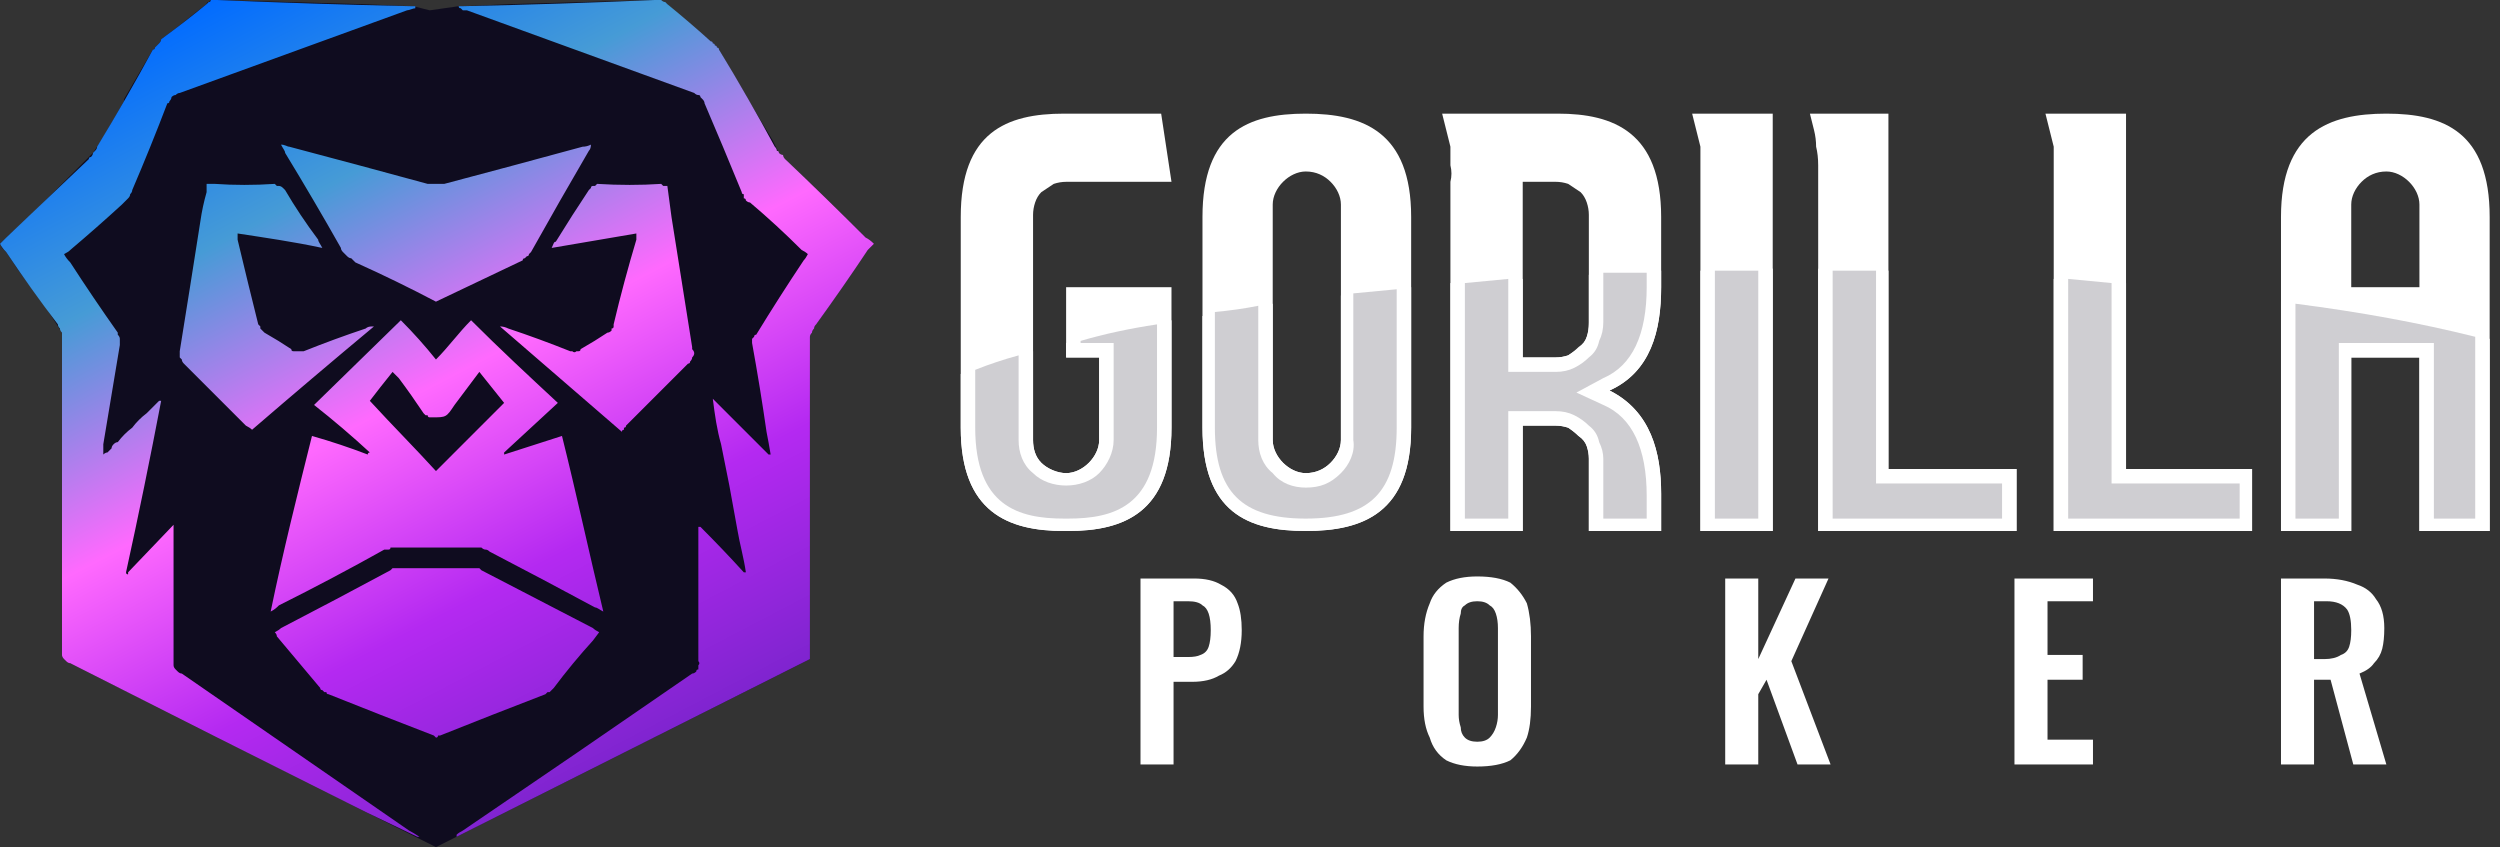 <svg version="1.2" xmlns="http://www.w3.org/2000/svg" viewBox="0 0 121 41" width="121" height="41"><rect x="0" y="0" width="121" height="41" fill="#333333" stroke="none"/><defs><linearGradient id="P" gradientUnits="userSpaceOnUse"/><linearGradient id="g1" x2="1" href="#P" gradientTransform="matrix(21.048,36.47,-39.19,20.791,10.144,.087)"><stop stop-color="#026cff"/><stop offset=".25" stop-color="#469bd6"/><stop offset=".51" stop-color="#ff69fe"/><stop offset=".75" stop-color="#b429f1"/><stop offset="1" stop-color="#7d24ce"/></linearGradient></defs><style>.a{fill:#fff}.b{fill:none}.c{opacity:.2;fill:#0f0c1f}.d{fill:#0f0c1f}.e{fill:url(#g1)}</style><path class="a" d="m56.7 13.9v6.8c0 4.1-2.3 5-5 5h-0.2c-2.7 0-5-0.9-5-5v-10.2c0-4.1 2.2-5 5-5h4.7l0.5 3.3h-5.1q-0.3 0-0.6 0.1-0.3 0.2-0.6 0.4-0.2 0.2-0.3 0.5-0.1 0.3-0.1 0.6v10.9c0 0.4 0.1 0.8 0.4 1.1 0.3 0.3 0.8 0.5 1.2 0.5 0.4 0 0.8-0.2 1.1-0.5 0.3-0.3 0.5-0.7 0.5-1.1v-4h-1.6v-3.4c0 0 5.1 0 5.1 0z"/><path class="a" d="m56.8 37h-1.6v-9h2.6q0.8 0 1.3 0.3 0.6 0.3 0.8 0.9 0.2 0.5 0.2 1.3 0 0.9-0.3 1.5-0.3 0.5-0.8 0.7-0.5 0.3-1.3 0.3h-0.9zm0-7.9v2.7h0.7q0.4 0 0.6-0.1 0.3-0.1 0.4-0.4 0.1-0.3 0.1-0.8 0-0.5-0.1-0.8-0.1-0.3-0.3-0.4-0.2-0.2-0.7-0.2zm14.7 8q-0.9 0-1.5-0.3-0.6-0.4-0.8-1.1-0.3-0.6-0.3-1.5v-3.4q0-0.9 0.3-1.6 0.2-0.6 0.8-1 0.6-0.3 1.5-0.3 1 0 1.6 0.3 0.5 0.4 0.8 1 0.2 0.7 0.2 1.6v3.4q0 0.9-0.2 1.5-0.3 0.7-0.8 1.1-0.6 0.3-1.6 0.3zm0-1.2q0.4 0 0.6-0.2 0.2-0.2 0.3-0.5 0.1-0.3 0.1-0.6v-4.2q0-0.4-0.1-0.7-0.1-0.3-0.3-0.4-0.2-0.2-0.6-0.2-0.4 0-0.6 0.2-0.2 0.1-0.2 0.4-0.1 0.3-0.1 0.7v4.2q0 0.3 0.1 0.6 0 0.3 0.2 0.5 0.2 0.2 0.6 0.2zm13.6 1.1h-1.6v-9h1.6v3.9l1.8-3.9h1.6l-1.8 4 1.9 5h-1.6l-1.5-4.1-0.4 0.7zm16.2 0h-3.8v-9h3.8v1.1h-2.2v2.6h1.7v1.2h-1.7v2.9h2.2zm10.7 0h-1.6v-9h2.1q0.9 0 1.6 0.3 0.6 0.2 0.9 0.7 0.4 0.5 0.4 1.4 0 0.6-0.1 1-0.1 0.4-0.4 0.7-0.2 0.3-0.7 0.5l1.3 4.4h-1.6l-1.1-4.1h-0.8zm0-7.9v2.8h0.5q0.5 0 0.8-0.2 0.3-0.1 0.4-0.4 0.1-0.3 0.1-0.8 0-0.7-0.2-1-0.3-0.4-1-0.4z"/><path class="a" d="m68.3 10.5v10.2c0 4.1-2.3 5-5.1 5-2.8 0-5-0.9-5-5v-10.2c0-4.1 2.2-5 5-5 2.8 0 5.1 0.9 5.1 5zm-3.4-0.6c0-0.4-0.2-0.8-0.5-1.1-0.3-0.3-0.7-0.5-1.2-0.5-0.4 0-0.8 0.2-1.1 0.5-0.3 0.3-0.5 0.7-0.5 1.1v11.4c0 0.4 0.2 0.8 0.5 1.1 0.3 0.3 0.7 0.5 1.1 0.5 0.5 0 0.9-0.2 1.2-0.5 0.3-0.3 0.5-0.7 0.5-1.1z"/><path class="a" d="m77.9 18.9c2 1 2.5 3 2.5 5v1.8h-3.5v-3.5q0-0.3-0.1-0.6-0.1-0.3-0.4-0.5-0.2-0.2-0.5-0.4-0.3-0.1-0.6-0.1h-1.6v5.1h-3.5v-16.9q0.1-0.4 0-0.8 0-0.5 0-0.9-0.1-0.4-0.2-0.8-0.1-0.4-0.2-0.8h5.6c2.7 0 5 0.9 5 5v3.4c0 2.1-0.5 4.1-2.5 5zm-1-8.5q0-0.3-0.1-0.6-0.1-0.3-0.3-0.5-0.3-0.2-0.6-0.4-0.3-0.1-0.6-0.1h-1.6v8.5h1.6q0.3 0 0.6-0.1 0.3-0.2 0.6-0.4 0.2-0.2 0.3-0.5 0.1-0.3 0.1-0.6z"/><path class="a" d="m85.8 5.5v20.2h-3.5v-16.9q0-0.4 0-0.8 0-0.5 0-0.9-0.1-0.4-0.2-0.8-0.1-0.4-0.2-0.8z"/><path class="a" d="m97.6 22.7v3h-9.6v-16.9q0-0.4 0-0.8 0-0.5-0.1-0.9 0-0.4-0.1-0.8-0.1-0.4-0.2-0.8h3.8v17.2z"/><path class="a" d="m109 22.7v3h-9.6v-16.9q0-0.4 0-0.8 0-0.5 0-0.9-0.1-0.4-0.2-0.8-0.1-0.4-0.2-0.8h3.9v17.2z"/><path class="a" d="m120.5 25.7h-3.4v-8.4h-3.3v8.4h-3.4v-15.2c0-4.1 2.3-5 5.1-5 2.8 0 5 0.9 5 5zm-3.4-15.8c0-0.4-0.2-0.8-0.5-1.1-0.3-0.3-0.7-0.5-1.1-0.5-0.5 0-0.9 0.2-1.2 0.5-0.3 0.3-0.5 0.7-0.5 1.1v4h3.3z"/><path class="b" d="m63.2 22.9q0.4 0 0.7-0.1 0.2-0.2 0.5-0.4 0.2-0.2 0.3-0.5 0.2-0.3 0.2-0.6v-7q-1.7 0.2-3.3 0.4v6.6q0 0.3 0.1 0.6 0.2 0.3 0.4 0.5 0.2 0.2 0.5 0.4 0.3 0.1 0.6 0.1z"/><path class="b" d="m75.3 17.3q0.3 0 0.6-0.1 0.3-0.2 0.5-0.4 0.3-0.2 0.4-0.5 0.1-0.3 0.1-0.7v-2.3q-1.6 0.1-3.2 0.2v3.8c0 0 1.6 0 1.6 0z"/><path class="b" d="m51.6 22.9q0.3 0 0.6-0.1 0.3-0.2 0.5-0.4 0.3-0.2 0.4-0.5 0.1-0.3 0.1-0.6v-4h-1.6v-0.7q-0.8 0.2-1.6 0.5v4.2q0 0.3 0.1 0.6 0.1 0.3 0.3 0.5 0.3 0.2 0.6 0.4 0.3 0.1 0.6 0.1z"/><path class="a" d="m51.6 23.6q0.4 0 0.9-0.2 0.4-0.2 0.7-0.5 0.3-0.3 0.5-0.7 0.2-0.5 0.2-0.9v-4.7h-1.6v-0.1l-0.7 0.1v0.7h1.6v4c0 0.4-0.2 0.8-0.5 1.1-0.3 0.3-0.7 0.5-1.1 0.5-0.4 0-0.9-0.2-1.2-0.5-0.3-0.3-0.4-0.7-0.4-1.1v-4.3q-0.4 0.1-0.7 0.2v4.1q0 0.4 0.2 0.9 0.1 0.4 0.5 0.7 0.3 0.3 0.7 0.5 0.4 0.2 0.9 0.2z"/><path class="a" d="m51.5 25.7h0.2c2.7 0 5-0.9 5-5v-5.2l-0.7 0.2v5c0 3.8-2.1 4.4-4.3 4.4h-0.2c-2.2 0-4.3-0.6-4.3-4.4v-2.8l-0.7 0.2v2.6c0 4.1 2.3 5 5 5z"/><path class="a" d="m63.2 25.7c2.8 0 5.1-0.9 5.1-5v-6.8q-0.3 0-0.7 0.1v6.7c0 3.1-1.3 4.4-4.4 4.4-3.1 0-4.3-1.3-4.3-4.4v-5.6q-0.4 0.1-0.7 0.2v5.4c0 4.1 2.2 5 5 5z"/><path class="a" d="m63.2 23.6q0.5 0 0.9-0.2 0.4-0.2 0.8-0.5 0.3-0.3 0.5-0.7 0.1-0.5 0.1-0.9v-7.1l-0.6 0.1v7c0 0.4-0.2 0.8-0.5 1.1-0.3 0.3-0.7 0.5-1.2 0.5-0.4 0-0.8-0.2-1.1-0.5-0.3-0.3-0.5-0.7-0.5-1.1v-6.6l-0.7 0.1v6.5q0 0.4 0.2 0.9 0.2 0.4 0.5 0.7 0.3 0.3 0.7 0.5 0.5 0.2 0.9 0.2z"/><path class="a" d="m73.7 25.7v-5.1h1.6q0.3 0 0.6 0.1 0.3 0.2 0.5 0.4 0.3 0.2 0.4 0.5 0.1 0.3 0.1 0.6v3.5h3.5v-1.8c0-2-0.5-4-2.5-5 2-0.9 2.5-2.9 2.5-5v-0.8l-0.7 0.1v0.7c0 2.3-0.7 3.8-2.1 4.4l-1.3 0.7 1.3 0.6c1.4 0.6 2.1 2.1 2.1 4.4v1.1h-2.1v-2.9q0-0.4-0.2-0.8-0.1-0.5-0.5-0.8-0.3-0.3-0.7-0.5-0.4-0.2-0.9-0.2h-2.3v5.2h-2.1v-11.4h-0.7v12c0 0 3.5 0 3.5 0z"/><path class="a" d="m75.3 18q0.5 0 0.9-0.2 0.4-0.2 0.7-0.5 0.4-0.3 0.5-0.8 0.2-0.4 0.2-0.9v-2.4l-0.7 0.1v2.3q0 0.4-0.1 0.7-0.1 0.3-0.4 0.5-0.2 0.2-0.5 0.4-0.3 0.1-0.6 0.1h-1.6v-3.8h-0.7v4.5z"/><path class="a" d="m85.8 25.7v-12.7q-0.4 0-0.7 0v12h-2.1v-11.9h-0.7v12.6z"/><path class="a" d="m97.6 25.7v-3h-6.2v-9.6h-0.6v10.3h6.1v1.7h-8.2v-12q-0.4 0-0.7-0.1v12.7c0 0 9.6 0 9.6 0z"/><path class="a" d="m109 25.7v-3h-6.1v-9q-0.4 0-0.7 0v9.7h6.2v1.7h-8.3v-11.6h-0.7v12.2c0 0 9.6 0 9.6 0z"/><path class="a" d="m113.8 25.7v-8.4h3.3v8.4h3.4v-9.3l-0.7-0.1v8.8h-2v-8.5h-4.6v8.5h-2.1v-10.4q-0.4-0.1-0.7-0.1v11.1c0 0 3.4 0 3.4 0z"/><path class="a" d="m51.5 25.1h0.2c2.2 0 4.3-0.6 4.3-4.4v-5q-2 0.3-3.7 0.8v0.1h1.6v4.7c0 0.6-0.3 1.2-0.7 1.6-0.4 0.4-1 0.6-1.6 0.6-0.6 0-1.2-0.2-1.6-0.6-0.5-0.4-0.7-1-0.7-1.6v-4.1q-1.1 0.3-2.1 0.7v2.8c0 3.8 2.1 4.4 4.3 4.4z"/><path class="c" d="m51.5 25.1h0.2c2.2 0 4.3-0.6 4.3-4.4v-5q-2 0.3-3.7 0.8v0.1h1.6v4.7c0 0.6-0.3 1.2-0.7 1.6-0.4 0.4-1 0.6-1.6 0.6-0.6 0-1.2-0.2-1.6-0.6-0.5-0.4-0.7-1-0.7-1.6v-4.1q-1.1 0.3-2.1 0.7v2.8c0 3.8 2.1 4.4 4.3 4.4z"/><path class="a" d="m63.2 25.1c3.1 0 4.4-1.3 4.4-4.4v-6.7q-1 0.1-2.1 0.2v7.1c0.1 0.6-0.2 1.2-0.6 1.6-0.5 0.5-1 0.7-1.7 0.7-0.6 0-1.2-0.2-1.6-0.7-0.5-0.4-0.7-1-0.7-1.6v-6.5q-1 0.2-2.1 0.3v5.6c0 3.1 1.3 4.4 4.4 4.4z"/><path class="c" d="m63.2 25.1c3.1 0 4.4-1.3 4.4-4.4v-6.7q-1 0.1-2.1 0.2v7.1c0.1 0.6-0.2 1.2-0.6 1.6-0.5 0.5-1 0.7-1.7 0.7-0.6 0-1.2-0.2-1.6-0.7-0.5-0.4-0.7-1-0.7-1.6v-6.5q-1 0.2-2.1 0.3v5.6c0 3.1 1.3 4.4 4.4 4.4z"/><path class="a" d="m73 25.1v-5.2h2.3q0.5 0 0.9 0.2 0.4 0.2 0.7 0.5 0.4 0.3 0.5 0.8 0.2 0.4 0.2 0.8v2.9h2.1v-1.1c0-2.3-0.7-3.8-2.1-4.4l-1.3-0.6 1.3-0.7c1.4-0.6 2.1-2.1 2.1-4.4v-0.7q-1.1 0-2.1 0v2.4q0 0.5-0.2 0.9-0.1 0.5-0.5 0.8-0.3 0.3-0.7 0.5-0.4 0.2-0.9 0.2h-2.3v-4.5q-1.1 0.1-2.1 0.2v11.4c0 0 2.1 0 2.1 0z"/><path class="c" d="m73 25.1v-5.2h2.3q0.5 0 0.9 0.2 0.4 0.2 0.7 0.5 0.4 0.3 0.5 0.8 0.2 0.4 0.2 0.8v2.9h2.1v-1.1c0-2.3-0.7-3.8-2.1-4.4l-1.3-0.6 1.3-0.7c1.4-0.6 2.1-2.1 2.1-4.4v-0.7q-1.1 0-2.1 0v2.4q0 0.5-0.2 0.9-0.1 0.5-0.5 0.8-0.3 0.3-0.7 0.5-0.4 0.2-0.9 0.2h-2.3v-4.5q-1.1 0.1-2.1 0.2v11.4c0 0 2.1 0 2.1 0z"/><path class="a" d="m85.1 25.1v-12q-1.1 0-2.1 0v12z"/><path class="c" d="m85.1 25.1v-12q-1.1 0-2.1 0v12z"/><path class="a" d="m96.9 25.1v-1.7h-6.1v-10.3q-1.1 0-2.1 0v12z"/><path class="c" d="m96.9 25.1v-1.7h-6.1v-10.3q-1.1 0-2.1 0v12z"/><path class="a" d="m108.4 25.1v-1.7h-6.2v-9.7q-1.1-0.1-2.1-0.2v11.6z"/><path class="c" d="m108.4 25.1v-1.7h-6.2v-9.7q-1.1-0.1-2.1-0.2v11.6z"/><path class="a" d="m113.2 25.1v-8.5h4.6v8.5h2v-8.8q-4-1-8.7-1.6v10.4c0 0 2.1 0 2.1 0z"/><path class="c" d="m113.2 25.1v-8.5h4.6v8.5h2v-8.8q-4-1-8.7-1.6v10.4c0 0 2.1 0 2.1 0z"/><path class="d" d="m17.7 39.3l-6.2-3.2-5.9-2.9-2.2-1.1q-0.1 0-0.2-0.1-0.1-0.1-0.1-0.1-0.1-0.1-0.1-0.2 0-0.1 0-0.2 0-4.1 0-8.2 0-2.8 0-5.6v-1.6l-0.9-1.4q-0.6-0.8-1.2-1.6l-0.6-0.9q-0.1-0.1-0.2-0.2l-0.1-0.2 0.1-0.1q0.1-0.1 0.2-0.2l1.2-1.1q1.3-1.3 2.5-2.5l0.5-0.5 0.4-0.6q0.6-1 1.1-1.9v-0.1q0.7-1.2 1.4-2.4 0.1 0 0.1-0.1 0.1-0.1 0.1-0.1 0.1-0.1 0.1-0.1 0.1-0.1 0.1-0.2 0.7-0.5 1.3-1 0.5-0.4 0.9-0.7 0-0.1 0.1-0.1 0 0 0.1-0.1 0.1 0 0.1 0 0.1 0 0.1 0h0.1q3.5 0.1 7 0.2l2.4 0.1q0 0 0.1 0 0 0 0 0 0 0 0 0 0 0 0 0l0.8 0.2 1.4-0.2q0.1 0 0.1 0 0 0 0 0 0 0 0 0 0 0 0.1 0l2.3-0.1q3.5-0.1 7-0.2h0.1q0 0 0.1 0 0.1 0 0.1 0.1 0.1 0 0.1 0 0.1 0 0.2 0.1 0.4 0.4 0.9 0.8 0.6 0.5 1.2 1 0.1 0 0.1 0.1 0.1 0 0.1 0.1 0.1 0 0.1 0.1 0.1 0 0.1 0.1 0.6 1.1 1.3 2.2l0.1 0.2q0.6 1 1.2 2l0.3 0.6 0.5 0.5q1.8 1.7 3.6 3.5l0.2 0.2 0.3 0.2-0.1 0.1q-0.1 0.1-0.2 0.2l-0.6 0.8q-0.6 0.9-1.2 1.8l-1 1.4v1.6q0 5.2 0 10.4v3.8l-18.1 9.1c0 0-3.4-1.7-3.4-1.7z"/><path class="e" d="m20.2 40.5l-2.5-1.2q-7.2-3.6-14.3-7.2-0.1 0-0.2-0.1-0.1-0.1-0.1-0.1-0.1-0.1-0.1-0.2 0-0.1 0-0.2 0-7.5 0-15 0-0.1 0-0.2 0-0.1 0-0.2-0.1-0.1-0.1-0.2-0.1-0.1-0.1-0.2-1.3-1.7-2.5-3.5-0.2-0.2-0.3-0.4 0.1-0.1 0.3-0.3 2-1.9 4-3.8 0-0.1 0.1-0.1 0.1-0.1 0.1-0.2 0.1-0.1 0.1-0.1 0.1-0.1 0.1-0.2 1.4-2.3 2.7-4.7 0.1 0 0.1-0.1 0.1-0.1 0.1-0.1 0.1-0.1 0.1-0.1 0.1-0.1 0.1-0.2 1.1-0.8 2.2-1.7 0.1-0.1 0.1-0.1 0.1 0 0.1-0.1 0.1 0 0.1 0 0.1 0 0.2 0 4.7 0.2 9.4 0.3 0.1 0 0.1 0 0 0 0 0 0.1 0 0.1 0 0 0.1 0 0.1c-0.1 0-0.3 0.1-0.4 0.1q-5.5 2-11 4-0.1 0-0.2 0.1-0.1 0-0.2 0.1 0 0.1-0.1 0.2 0 0.1-0.1 0.1-0.8 2.1-1.7 4.2 0 0.1-0.1 0.2 0 0.1-0.1 0.2-0.1 0.1-0.1 0.1-0.1 0.1-0.2 0.2-1.2 1.1-2.5 2.2-0.1 0.1-0.3 0.2 0.1 0.2 0.3 0.4 1.1 1.7 2.3 3.4 0 0.1 0 0.1 0.1 0.1 0.1 0.2 0 0.1 0 0.2 0 0.1 0 0.1-0.4 2.4-0.8 4.8 0 0.2 0 0.5 0.1-0.1 0.2-0.1 0.1-0.1 0.2-0.2 0-0.1 0.1-0.2 0.1-0.1 0.2-0.1 0.3-0.4 0.7-0.7 0.3-0.4 0.7-0.7 0.3-0.3 0.6-0.6h0.1q-0.8 4.2-1.7 8.3 0 0.1 0.1 0.1 0 0 0 0 0 0 0 0 0 0 0-0.1 0 0 0 0l2.2-2.3c0 0.2 0 0.3 0 0.4q0 3.1 0 6.1 0 0.1 0 0.3 0 0.1 0.1 0.2 0 0 0.1 0.1 0.1 0.1 0.2 0.1 5.5 3.8 11 7.6 0.2 0.1 0.5 0.3h-0.1zm13.6-15v0.4q0 3 0 6.1 0.1 0.1 0 0.2 0 0.1 0 0.2-0.1 0-0.1 0.1-0.1 0.1-0.2 0.1-5.5 3.8-11.1 7.6-0.2 0.1-0.3 0.2v0.1l17.1-8.6v-0.5q0-7.4 0-14.9 0-0.1 0-0.2 0-0.1 0.1-0.2 0-0.1 0.1-0.2 0-0.1 0.1-0.2 1.3-1.8 2.5-3.6c0.1-0.1 0.2-0.2 0.3-0.3q-0.2-0.2-0.4-0.3-1.9-1.9-3.9-3.8-0.1-0.1-0.1-0.2-0.1 0-0.2-0.1 0-0.1-0.1-0.1 0-0.1-0.1-0.2-1.3-2.4-2.7-4.7 0-0.1-0.1-0.1 0-0.1-0.1-0.1 0-0.1-0.1-0.1 0-0.1-0.1-0.1-1-0.9-2.1-1.8-0.1-0.1-0.1-0.1-0.1 0-0.2-0.1 0 0-0.1 0-0.1 0-0.2 0-4.6 0.2-9.3 0.3-0.1 0-0.1 0 0 0 0 0-0.1 0-0.1 0 0 0 0 0 0 0.1 0.1 0.1 0 0 0.1 0.1 0 0 0.1 0 0 0 0.1 0 5.5 2 11 4 0.1 0.1 0.2 0.1 0.1 0 0.1 0.1 0.1 0.1 0.1 0.1 0.1 0.1 0.1 0.2 0.9 2.1 1.8 4.3 0 0.1 0.1 0.1 0 0.1 0 0.2 0.1 0 0.1 0.1 0.1 0.1 0.2 0.1 1.3 1.1 2.5 2.3 0.2 0.1 0.3 0.2-0.1 0.2-0.2 0.3-1.2 1.8-2.3 3.6-0.1 0-0.1 0.1 0 0-0.1 0.1 0 0 0 0.1 0 0.1 0 0.1 0.4 2.2 0.7 4.3 0.1 0.5 0.2 1.1h-0.1l-2.7-2.7c0.1 0.8 0.2 1.5 0.4 2.2q0.2 1 0.4 2 0.2 1.1 0.4 2.2c0.1 0.6 0.3 1.3 0.4 2q0 0-0.1 0-1-1.1-2.1-2.2 0 0-0.1 0zm-20.3 3.8q2.6-1.3 5.1-2.7 0.1 0 0.2 0 0.1 0 0.1-0.1 0.1 0 0.2 0 0.1 0 0.1 0 1.9 0 3.7 0 0.1 0 0.2 0 0.1 0 0.2 0 0.1 0.1 0.2 0.1 0.1 0 0.2 0.1 2.5 1.3 5.1 2.7c0.1 0 0.2 0.1 0.4 0.2-0.7-2.9-1.3-5.7-2-8.5l-2.8 0.9v-0.1q1.3-1.2 2.6-2.4c-1.4-1.3-2.8-2.6-4.2-4-0.6 0.6-1.1 1.3-1.7 1.9q-0.8-1-1.7-1.9l-4.2 4.1q1.4 1.1 2.7 2.3-0.1 0-0.1 0.1-1.3-0.5-2.7-0.9c-0.7 2.8-1.4 5.6-2 8.5 0.2-0.1 0.3-0.2 0.4-0.3zm10.9-9.8l-3.3 3.3c-1-1.1-2.1-2.2-3.2-3.4 0.3-0.4 0.7-0.9 1.1-1.4q0.2 0.2 0.3 0.3 0.6 0.8 1.2 1.7 0 0 0.1 0.1 0 0 0.1 0 0 0.1 0.1 0.1 0 0 0.1 0c0.7 0 0.7 0 1.1-0.6l1.2-1.6c0.4 0.5 0.8 1 1.2 1.5zm4.3 10.9q-2.7-1.4-5.4-2.8 0 0-0.1-0.1-0.1 0-0.1 0-0.1 0-0.2 0 0 0-0.1 0-1.7 0-3.3 0-0.1 0-0.2 0-0.1 0-0.1 0-0.1 0-0.2 0-0.1 0.1-0.1 0.1-2.6 1.4-5.3 2.8-0.1 0.1-0.3 0.2 0.1 0.1 0.1 0.2 1.1 1.3 2.1 2.5 0 0.1 0.1 0.1 0 0 0.1 0.1 0 0 0.1 0 0 0.1 0.1 0.1 2.5 1 5.1 2 0 0 0 0 0.1 0.1 0.1 0.1 0.1 0 0.1-0.1 0.1 0 0.1 0 2.5-1 5.1-2 0 0 0.1-0.1 0.1 0 0.1 0 0.1-0.1 0.1-0.1 0.1-0.1 0.1-0.1 0.9-1.2 1.9-2.3l0.3-0.4q-0.2-0.1-0.3-0.2zm-14.9-23q1.4 2.3 2.7 4.6 0 0.1 0.1 0.2 0.1 0.1 0.2 0.2 0.1 0.1 0.2 0.1 0.1 0.1 0.2 0.2 2 0.9 3.9 1.9 2.1-1 4.2-2 0-0.1 0.1-0.1 0 0 0.1-0.1 0.1 0 0.1-0.1 0 0 0.1-0.1 1.4-2.5 2.8-4.9 0.1-0.1 0.1-0.3-0.2 0.1-0.4 0.1-3.3 0.9-6.7 1.8-0.1 0-0.2 0-0.1 0-0.2 0-0.1 0-0.2 0-0.1 0-0.2 0-3.3-0.9-6.7-1.8c-0.1 0-0.2-0.1-0.4-0.1 0.1 0.2 0.2 0.3 0.2 0.4zm4.2 8.4q-0.2 0-0.3 0.1-1.5 0.5-3 1.1-0.1 0-0.2 0 0 0-0.1 0-0.1 0-0.2 0-0.1 0-0.1-0.1-0.6-0.4-1.3-0.8 0 0-0.1-0.1 0 0-0.1-0.1 0 0 0-0.1-0.1-0.1-0.1-0.1-0.5-2-1-4.1 0-0.1 0-0.3c1.3 0.2 2.7 0.4 4.1 0.7-0.1-0.2-0.2-0.3-0.2-0.4q-0.9-1.2-1.6-2.4-0.1-0.1-0.1-0.1-0.1-0.1-0.2-0.1 0 0-0.1 0-0.1-0.1-0.1-0.1-1.5 0.1-2.9 0h-0.4q0 0.2 0 0.4-0.2 0.7-0.3 1.4-0.5 3.2-1 6.3 0 0.1 0 0.1 0 0.1 0 0.2 0.1 0.1 0.1 0.1 0 0.1 0.1 0.2 1.5 1.5 3 3 0.2 0.1 0.3 0.2 2.9-2.5 5.9-5-0.1 0-0.1 0zm6.2 0l5.9 5.1q0-0.1 0.1-0.1 0-0.1 0-0.1 0.1 0 0.1-0.1 0 0 0.1-0.1 1.4-1.4 2.9-2.9 0.1 0 0.1-0.1 0.1-0.1 0.1-0.2 0.1-0.1 0.1-0.2 0-0.1-0.1-0.2 0 0 0 0 0 0 0-0.1 0 0 0 0 0 0 0 0l-1-6.3q-0.1-0.7-0.2-1.5-0.1 0-0.1 0 0 0-0.1 0 0 0 0 0-0.1-0.1-0.1-0.1-1.5 0.1-3.1 0 0 0-0.1 0.1-0.1 0-0.1 0-0.1 0-0.1 0.1 0 0-0.1 0.1-0.8 1.2-1.6 2.5c-0.1 0-0.1 0.1-0.2 0.3l4.1-0.7q0 0.2 0 0.3-0.6 2-1.1 4.1 0 0.1 0 0.1 0 0.1-0.1 0.1 0 0.1 0 0.1-0.1 0.1-0.2 0.1-0.6 0.4-1.3 0.8 0 0.1-0.1 0.1 0 0-0.1 0-0.1 0.1-0.2 0 0 0-0.1 0-1.5-0.6-3-1.1-0.2-0.1-0.4-0.1 0 0 0 0z"/></svg>